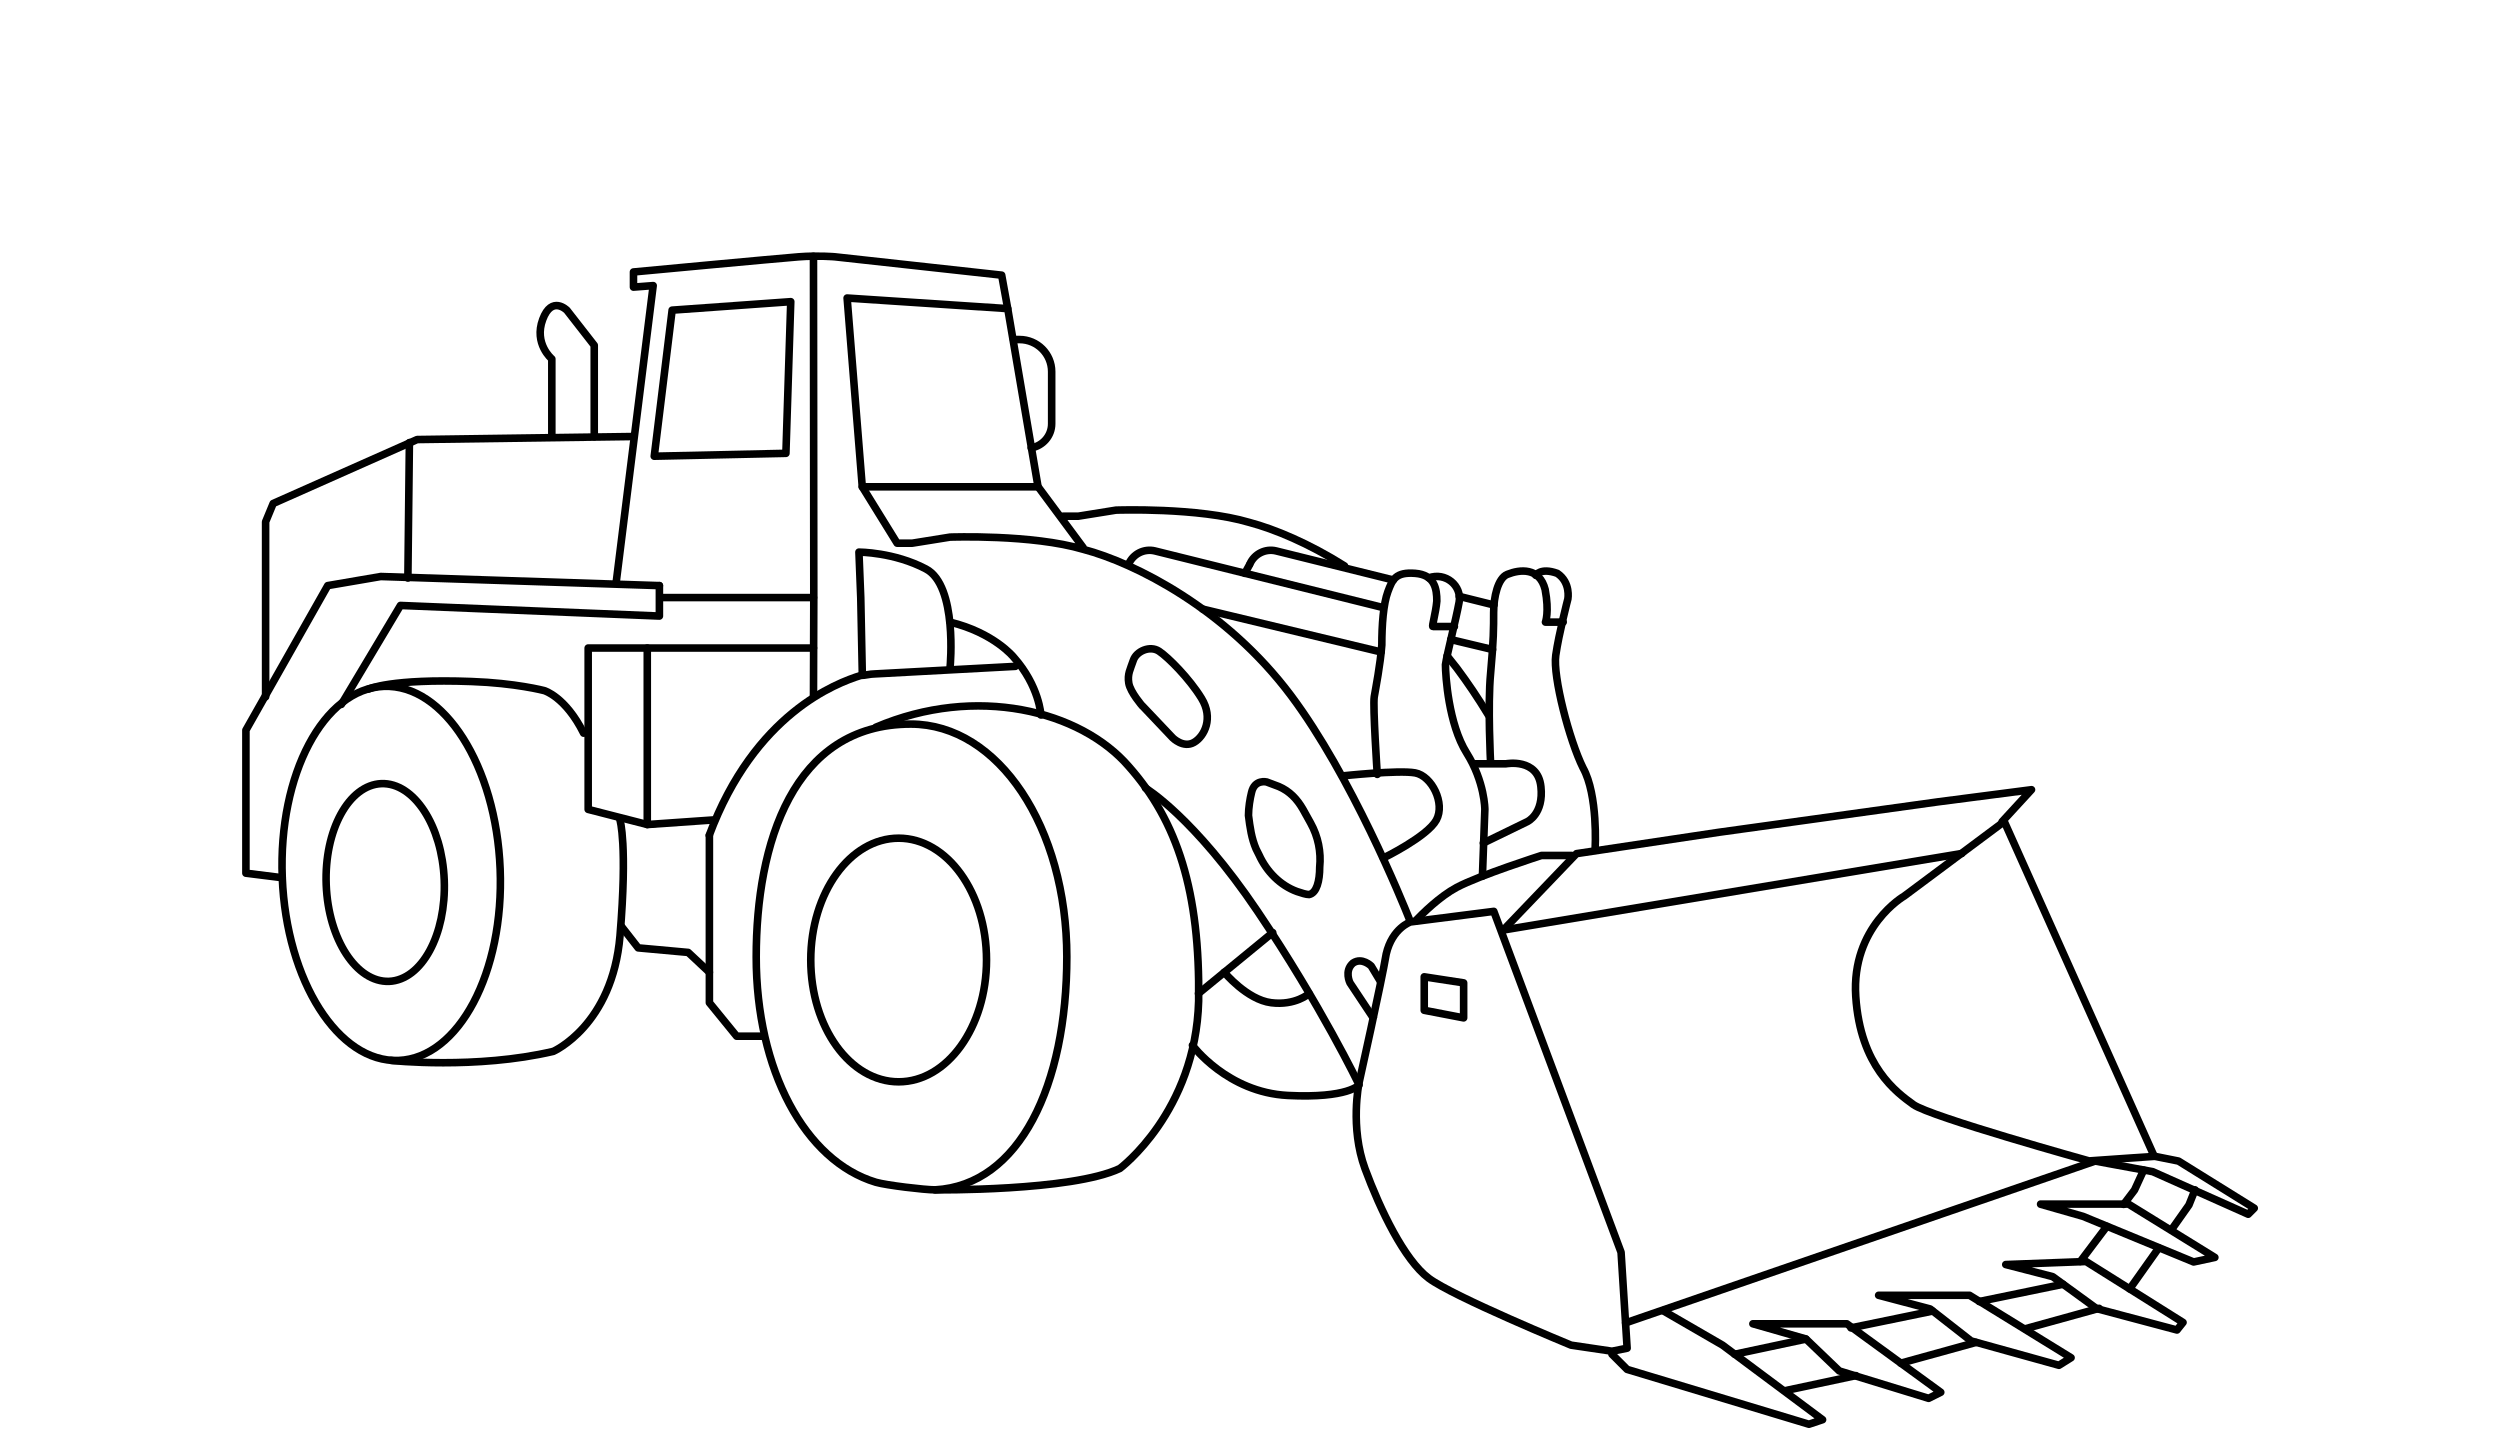 <?xml version="1.0" encoding="UTF-8"?><svg id="a" xmlns="http://www.w3.org/2000/svg" viewBox="0 0 165 95"><defs><style>.bk{stroke-linecap:round;}.bk,.bl{fill:none;stroke:#000;stroke-linejoin:round;stroke-width:.5px;}</style></defs><path id="b" class="bk" d="M98.59,60.15l-5.5,.7s-1.2,.4-1.6,2.11c-.3,1.81-1.8,8.54-1.8,8.54,0,0-.6,2.91,.4,5.63,1,2.71,2.6,6.03,4.2,7.23,1.6,1.21,9.4,4.42,9.4,4.42l2.7,.4,1-.2-.4-6.33-8.4-22.5Z"/><path id="c" class="bk" d="M132.28,54.22l-6.6,4.92s-3.5,2.01-3.2,6.63c.3,4.62,2.7,6.33,3.8,7.13,1.1,.8,11.6,3.72,11.6,3.72l4.3-.3-9.9-22.1Z"/><path id="d" class="bk" d="M99.24,61.38l30.24-5.05"/><path id="e" class="bk" d="M99.24,61.36l4.81-5.02,9.4-1.41,14.47-2.01,6.16-.8-1.94,2.11"/><path id="f" class="bk" d="M106.39,89.38l1,1,12,3.62,.9-.3-6.6-4.92-3.94-2.28"/><path id="g" class="bk" d="M143.32,81.16l1.15-1.63,.4-1"/><path id="h" class="bk" d="M140.56,85.07l1.92-2.71"/><path id="i" class="bk" d="M133.66,87.7l4.88-1.35"/><path id="j" class="bk" d="M125.45,89.97l4.96-1.37"/><path id="k" class="bk" d="M117.79,91.79l4.7-1"/><path id="l" class="bk" d="M114.49,89.38l4.7-1"/><path id="m" class="bk" d="M127.55,86.53l-5.39,1.11"/><path id="n" class="bk" d="M136.16,84.76l-5.53,1.14"/><path id="o" class="bk" d="M139.05,80.94l-1.75,2.32"/><path id="p" class="bk" d="M141.48,77.23l-.6,1.31-.72,.95"/><path id="q" class="bk" d="M70.41,63.16c0,8.44-3.1,15.07-8.7,15.37-.7,0-3.2-.3-3.9-.5-4.7-1.41-7.9-7.43-7.9-14.87s2.4-15.37,10.2-15.37c5.8,0,10.3,6.83,10.3,15.37Z"/><path id="r" class="bk" d="M61.71,78.53s9,.1,12.2-1.41c0,0,5-3.72,5.2-11.05,.1-7.23-1.4-11.85-4.6-15.47-3.2-3.72-10.1-5.42-16.69-2.61"/><path id="s" class="bk" d="M25.68,64.77c2.15-.09,3.78-3.08,3.64-6.68-.14-3.6-2-6.45-4.15-6.37-2.15,.09-3.78,3.08-3.64,6.68,.14,3.6,2,6.45,4.15,6.37Z"/><path id="t" class="bk" d="M26.31,69.99c3.97-.16,6.97-5.81,6.7-12.63-.27-6.82-3.71-12.22-7.68-12.06-3.97,.16-6.97,5.81-6.7,12.63,.27,6.82,3.71,12.22,7.68,12.06Z"/><path id="u" class="bk" d="M25.82,69.99s5.6,.6,10.7-.6c0,0,3.9-1.71,4.4-7.63,.5-6.03,0-7.63,0-7.63"/><path id="v" class="bk" d="M67.01,43.98l-9.3,.5c-.3,0-.6,.1-.9,.1-1.6,.5-7,2.51-10,10.55"/><path id="w" class="bk" d="M46.82,55.13v11.05l1.8,2.21h1.8"/><path id="x" class="bk" d="M105.28,56s.2-3.52-.8-5.32c-.9-1.81-2-6.03-1.8-7.43,.2-1.41,.8-3.72,.8-3.72,0,0,.2-1.09-.7-1.69-1.11-.4-1.42,.13-1.42,.13"/><path id="y" class="bk" d="M98.38,50.37s-.2-3.82,0-5.93c.2-2.21,.2-3.01,.2-4.02s.28-2.26,.9-2.51c.84-.34,2.13-.47,2.5,1,.28,1.5,.02,2.15,.02,2.15h1.17"/><path id="z" class="bk" d="M97.84,57.83l.16-4.41s0-1.81-1.2-3.72c-1.2-1.91-1.4-5.12-1.4-5.83,.1-.7,.7-3.01,.9-4.12,.2-1.1-.9-2.01-2-1.61"/><path id="aa" class="bk" d="M90.9,51.11s-.3-4.52-.2-5.12c.1-.6,.4-2.11,.5-3.42,0-1.31,.1-2.71,.4-3.52,.3-.8,.5-1.31,1.8-1.21,1.3,.1,1.43,1.03,1.43,1.83-.07,.8-.34,1.68-.26,1.68h1.42"/><path id="ab" class="bk" d="M91.3,56.63s2.9-1.41,3.5-2.51c.6-1.1-.3-2.91-1.4-3.11-1.1-.2-4.8,.2-4.8,.2"/><path id="ac" class="bk" d="M97.3,50.41h2.1s2.1-.4,2.3,1.51c.2,1.81-.9,2.31-.9,2.31l-2.9,1.41"/><path id="ad" class="bk" d="M82.9,56.03l.2,.4c.5,1.1,1.4,2.01,2.5,2.41,.3,.1,.6,.2,.8,.2,.5-.1,.7-.9,.7-1.81,.1-1-.1-2.01-.6-2.91l-.5-.9c-.4-.7-.9-1.21-1.6-1.51l-.8-.3s-.8-.2-1,.7c-.1,.4-.2,1-.2,1.51,.1,.8,.2,1.51,.5,2.21Z"/><path id="ae" class="bk" d="M75.4,46.59l2,2.11s.7,.7,1.4,.3c.7-.4,1.3-1.61,.5-2.91-.8-1.31-2.2-2.71-2.8-3.11-.6-.4-1.5,0-1.7,.6-.2,.6-.4,.9-.3,1.51,.1,.6,.9,1.51,.9,1.51Z"/><path id="af" class="bk" d="M78.7,68.99s2.3,3.11,6.3,3.31c4,.2,4.7-.7,4.7-.7,0,0-2.5-5.22-6.7-11.45-4.2-6.23-7.4-8.14-7.4-8.14"/><path id="ag" class="bk" d="M79.1,65.57l4.9-4.02"/><path id="ah" class="bk" d="M80.8,64.17s1.5,1.81,3.1,2.01c1.6,.2,2.5-.6,2.5-.6"/><path id="ai" class="bk" d="M71.49,36.14l-2.98-4.02-2-11.75-10.6-.7,1,12.46,2.3,3.72h1l2.49-.4s5.41-.2,8.81,.81c3.4,.9,9.4,3.92,13.69,9.64,3.98,5.31,7.37,13.63,7.84,14.82"/><path id="aj" class="bk" d="M95.51,43.29c.22,.27,.43,.54,.65,.82,.71,.95,1.41,1.99,2.07,3.08"/><path id="ak" class="bk" d="M70.16,34.07h1l2.49-.4s5.41-.2,8.81,.81c1.65,.44,3.9,1.37,6.28,2.87"/><path id="al" class="bk" d="M66.51,20.37l-.4-2.21-11-1.21s-1.1-.1-2.4,0c-1.3,.1-10.9,1-10.9,1v1l1.3-.1-2.44,19.57"/><path id="am" class="bk" d="M44.36,20.48l-1.18,9.63,8.69-.19,.32-10.01-7.83,.56Z"/><path id="an" class="bk" d="M53.69,16.92l.02,22.57-.02,6.43"/><path id="ao" class="bk" d="M56.91,32.13h11.6"/><path id="ap" class="bk" d="M68.7,47.19s-.1-1.91-1.8-3.82c0,0-1.3-1.61-4.2-2.31"/><path id="aq" class="bk" d="M56.91,44.38l-.1-4.92-.12-3.02s2.32,0,4.42,1.11c2.1,1.1,1.6,6.43,1.6,6.43"/><path id="ar" class="bk" d="M24.32,45.48s1.5-.7,6.8-.5c2.9,.1,4.8,.6,4.8,.6,0,0,1.4,.4,2.6,2.81"/><path id="as" class="bk" d="M53.69,42.77h-14.87v10.65l3.9,1,4.3-.3"/><path id="at" class="bk" d="M42.72,54.42v-11.65"/><path id="au" class="bk" d="M43.52,38.65l-18.39-.6-3.5,.6-5.4,9.54v9.44l2.4,.3"/><path id="av" class="bk" d="M43.52,38.65v2.01l-17.09-.7-3.9,6.53"/><path id="aw" class="bk" d="M17.53,45.99v-11.55l.5-1.21,9.5-4.22,14.29-.2"/><path id="ax" class="bk" d="M26.92,38.15l.1-8.94"/><path id="ay" class="bk" d="M36.42,28.81v-5.12s-1.2-1-.6-2.61c.6-1.61,1.6-.6,1.6-.6l1.8,2.31v6.03"/><path id="az" class="bk" d="M43.68,39.44h10.01"/><path id="ba" class="bk" d="M107.29,87.31l30.99-10.68,3.8,.7,6.3,2.81,.4-.4-5-3.11-1.5-.3"/><path id="bb" class="bk" d="M59.31,71.4c3.2,0,5.8-3.6,5.8-8.04s-2.6-8.04-5.8-8.04-5.8,3.6-5.8,8.04,2.6,8.04,5.8,8.04Z"/><path id="bc" class="bk" d="M41.02,61.15l1.1,1.41,3.3,.3,1.4,1.31"/><path id="bd" class="bk" d="M103.74,56.46h-2s-4.1,1.31-5.6,2.11c-1.12,.6-2.24,1.71-2.74,2.23"/><path id="be" class="bk" d="M94,64.47v2.21l2.6,.5v-2.31l-2.6-.4Z"/><path id="bf" class="bl" d="M90.7,67.28l-1.6-2.41s-.4-.8,.2-1.31c.6-.4,1.2,.2,1.2,.2l.6,1"/><path class="bk" d="M66.89,22.41h.4c1.17,0,2.12,.95,2.12,2.12v3.44c0,.8-.59,1.46-1.35,1.59"/><path id="bg" class="bk" d="M115.69,87.37l3.5,1,2.2,2.11,5.9,1.81,.8-.4-6.2-4.52h-6.2Z"/><path id="bh" class="bk" d="M130.64,85.89l-.65-.4h-6l3.4,.9,2.7,2.11,5.8,1.61,.8-.5-6.04-3.72"/><path id="bi" class="bk" d="M132.38,83.46l3.1,.8,2.9,2.11,5.3,1.41,.4-.5-6.4-4.02-5.3,.2Z"/><path id="bj" class="bk" d="M134.68,79.48l2.8,.8,7.3,3.01,1.4-.3-5.7-3.52h-5.8Z"/><line class="bk" x1="91.15" y1="43.03" x2="79.38" y2="40.2"/><path class="bk" d="M74.5,37.21c.29-.65,1.01-1.02,1.72-.85l14.94,3.71"/><line class="bk" x1="98.51" y1="42.87" x2="95.75" y2="42.21"/><line class="bk" x1="96.31" y1="39.36" x2="98.6" y2="39.93"/><path class="bk" d="M82.5,37.21c.29-.65,1.01-1.02,1.72-.85l7.74,1.92"/><line class="bk" x1="82.46" y1="37.29" x2="82.16" y2="37.84"/></svg>